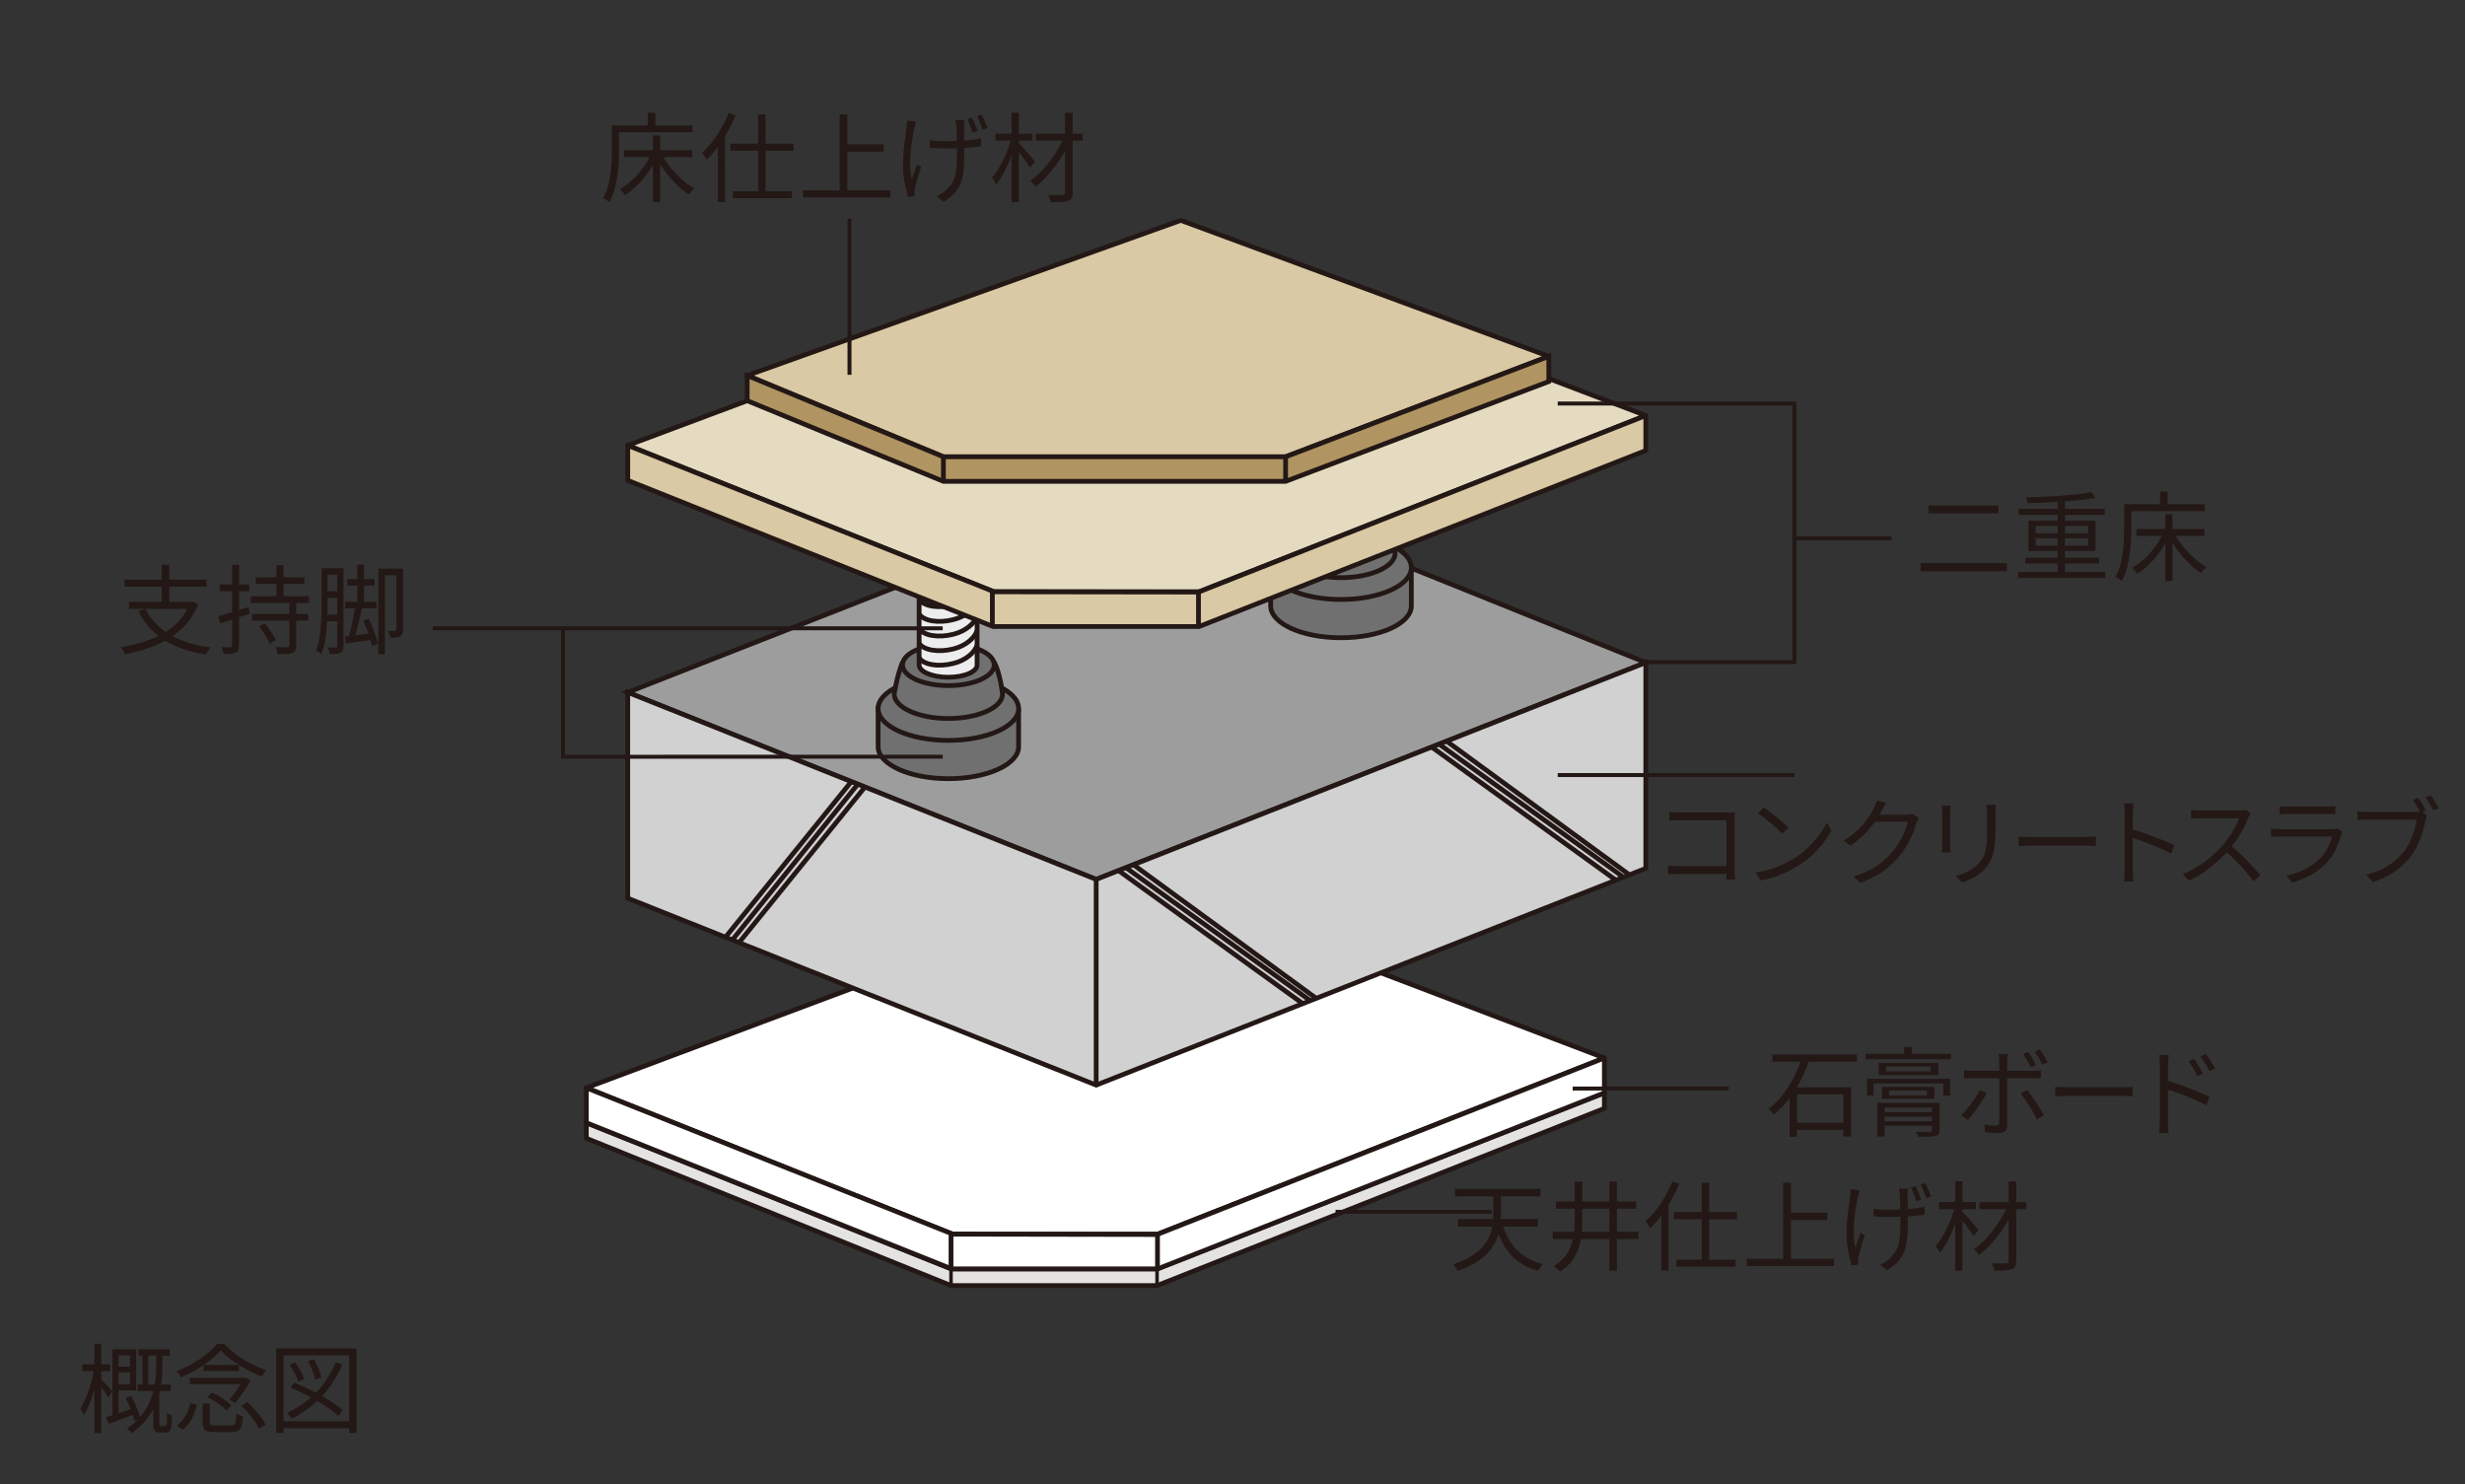 <?xml version="1.0" encoding="UTF-8"?>
<svg id="_レイヤー_1" data-name="レイヤー 1" xmlns="http://www.w3.org/2000/svg" viewBox="0 0 279 167.98">
  <rect x="0" y="0" width="279" height="167.98" fill="#333333" stroke="none"/>
  <defs>
    <style>
      .cls-1 {
        fill: #9d9d9e;
      }

      .cls-1, .cls-2, .cls-3, .cls-4, .cls-5, .cls-6, .cls-7, .cls-8, .cls-9, .cls-10, .cls-11, .cls-12, .cls-13, .cls-14, .cls-15, .cls-16 {
        stroke: #231815;
      }

      .cls-1, .cls-2, .cls-3, .cls-4, .cls-5, .cls-7, .cls-8, .cls-10, .cls-11, .cls-12, .cls-13, .cls-14, .cls-15, .cls-16 {
        stroke-width: .54px;
      }

      .cls-2 {
        fill: #e4e3e2;
      }

      .cls-2, .cls-4, .cls-7, .cls-8, .cls-11, .cls-12, .cls-14 {
        stroke-linejoin: round;
      }

      .cls-3 {
        fill: #b09563;
      }

      .cls-4, .cls-6, .cls-17, .cls-9, .cls-15 {
        fill: none;
      }

      .cls-5, .cls-11 {
        fill: #e4dbc1;
      }

      .cls-6 {
        stroke-miterlimit: 10;
        stroke-width: .45px;
      }

      .cls-7 {
        fill: #b3b3b4;
      }

      .cls-8 {
        fill: #fff;
      }

      .cls-17, .cls-18 {
        stroke-width: 0px;
      }

      .cls-9 {
        stroke-width: .4px;
      }

      .cls-10 {
        fill: #d1d1d2;
      }

      .cls-18 {
        fill: #231815;
      }

      .cls-12 {
        fill: #d9c9a4;
      }

      .cls-13 {
        fill: #ededee;
      }

      .cls-14 {
        fill: #edebea;
      }

      .cls-16 {
        fill: #717071;
      }
    </style>
  </defs>
  <rect class="cls-17" width="279" height="167.98"/>
  <g>
    <path class="cls-18" d="M10.66,154.9l.54.17c-.07.43-.17.89-.29,1.36s-.25.94-.4,1.4c-.15.46-.31.89-.48,1.29-.17.4-.35.74-.53,1.03-.04-.11-.11-.23-.2-.37s-.17-.25-.23-.33c.17-.26.33-.56.5-.92.16-.36.31-.74.46-1.15.14-.41.27-.83.37-1.25.11-.42.19-.83.26-1.23ZM9.31,154.42h3.16v.77h-3.16v-.77ZM10.69,152.09h.77v10.11h-.77v-10.11ZM11.43,156.08c.06.05.15.14.26.26.12.12.25.26.39.41s.27.29.39.42c.11.13.19.22.24.27l-.45.7c-.06-.1-.14-.23-.25-.39-.11-.15-.22-.31-.35-.48-.12-.17-.24-.32-.35-.47-.11-.14-.2-.26-.26-.35l.39-.38ZM11.97,160.4c.41-.12.9-.27,1.46-.45.56-.18,1.14-.37,1.73-.57l.12.65c-.52.21-1.04.4-1.55.59s-.99.37-1.42.53l-.34-.75ZM12.73,152.71h.69v7.63l-.69.17v-7.8ZM13.01,154.67h2.06v.66h-2.06v-.66ZM13.03,152.71h2.38v4.65h-2.38v-.69h1.69v-3.27h-1.69v-.69ZM14.22,158.23l.64-.23c.14.27.28.56.42.87.14.31.26.6.37.89s.19.54.24.76l-.68.29c-.05-.23-.13-.49-.23-.78-.1-.29-.22-.6-.35-.91s-.26-.61-.4-.88ZM17.69,153.09h.7v1.4c0,.45-.02.93-.06,1.44-.04.51-.12,1.04-.25,1.58s-.31,1.09-.57,1.63-.59,1.08-1.01,1.6c-.42.52-.95,1.01-1.59,1.47-.04-.05-.09-.11-.15-.18-.07-.07-.13-.13-.2-.19s-.13-.11-.19-.15c.62-.43,1.13-.89,1.53-1.38.41-.49.73-.99.97-1.5.24-.51.42-1.02.53-1.53.11-.51.19-1,.23-1.47.04-.47.05-.92.05-1.33v-1.4ZM15.58,156.71h3.75v.73h-3.75v-.73ZM15.68,152.7h3.53v.73h-3.53v-.73ZM16.12,152.93h.66v4.16h-.66v-4.16ZM17.35,157.66h.68v3.54s0,.07.02.1c.01.03.02.06.04.07.04.04.11.05.19.05h.26s.09,0,.13-.01c.04,0,.07-.02.09-.04.02-.01.04-.05.07-.09.02-.05.04-.1.04-.17.01-.1.02-.25.03-.47,0-.22,0-.46,0-.74.07.06.15.12.26.18s.21.1.3.13c0,.27,0,.54-.03.81-.02.27-.04.45-.06.56-.05.21-.15.36-.3.45-.12.07-.29.11-.48.11h-.48c-.1,0-.21-.01-.31-.03-.1-.02-.19-.07-.26-.13-.07-.07-.12-.17-.15-.27-.03-.11-.04-.29-.04-.53v-3.51Z"/>
    <path class="cls-18" d="M24.99,152.83c-.31.37-.7.74-1.18,1.12-.48.38-1.01.73-1.59,1.07-.58.33-1.17.62-1.77.87-.04-.07-.08-.15-.13-.24-.05-.08-.11-.17-.16-.25-.06-.08-.12-.16-.18-.21.62-.23,1.22-.52,1.8-.85.58-.33,1.11-.69,1.59-1.08.48-.39.87-.77,1.17-1.15h.84c.4.43.87.84,1.39,1.22.52.38,1.08.72,1.66,1.02s1.15.54,1.71.72c-.09.1-.18.22-.27.36-.09.14-.17.26-.24.37-.4-.15-.82-.34-1.25-.56-.43-.22-.86-.46-1.27-.71-.41-.26-.8-.53-1.17-.82-.36-.29-.68-.58-.94-.87ZM21.55,158.79l.74.24c-.09.34-.2.69-.34,1.04-.14.35-.31.67-.51.97-.21.3-.45.55-.75.78l-.68-.47c.27-.19.51-.42.71-.7.2-.28.37-.57.51-.89.14-.32.24-.64.32-.96ZM21.47,155.95h6.25v.71h-6.25v-.71ZM22.93,158.85h.81v2.12c0,.15.04.24.11.29s.24.07.51.07h1.8c.15,0,.27-.03.35-.09.08-.06.14-.19.17-.38.03-.19.05-.49.07-.87.06.04.13.09.22.13.09.04.18.08.28.11.1.03.18.06.25.07-.03.48-.09.84-.17,1.1-.08.26-.21.43-.38.53-.17.1-.41.15-.71.15h-1.94c-.36,0-.64-.03-.84-.09-.2-.06-.34-.17-.41-.34s-.12-.38-.12-.67v-2.12ZM23.04,154.49h4v.67h-4v-.67ZM23.46,158.15l.52-.54c.27.12.55.26.83.42.28.17.54.34.78.52s.43.35.58.52l-.55.59c-.13-.17-.32-.34-.55-.53-.23-.18-.49-.36-.77-.54-.28-.18-.55-.33-.83-.45ZM27.48,155.95h.18l.13-.03.55.33c-.14.29-.31.58-.51.89-.2.31-.41.61-.62.9-.22.29-.42.54-.62.76-.08-.07-.18-.14-.3-.21-.12-.08-.23-.14-.34-.18.2-.21.39-.44.59-.71s.38-.55.54-.83c.17-.28.3-.53.4-.76v-.15ZM27.29,159.11l.68-.42c.29.25.57.52.84.82.28.3.52.6.75.9s.39.58.51.85l-.75.45c-.11-.25-.27-.53-.48-.84-.21-.31-.45-.62-.72-.93-.27-.31-.54-.59-.83-.84Z"/>
    <path class="cls-18" d="M31.26,152.61h9.1v9.57h-.85v-8.78h-7.42v8.78h-.83v-9.57ZM31.74,160.85h8.13v.8h-8.13v-.8ZM37.98,154.18l.77.22c-.59,1.42-1.38,2.65-2.35,3.67s-2.1,1.86-3.37,2.5c-.04-.06-.09-.13-.15-.21-.07-.08-.14-.17-.21-.25-.07-.08-.14-.15-.2-.2,1.27-.57,2.37-1.34,3.31-2.31.94-.97,1.67-2.11,2.21-3.42ZM32.77,154.46l.62-.28c.22.29.43.62.63.97.2.36.34.67.41.93l-.66.31c-.07-.26-.21-.58-.4-.94-.19-.36-.39-.69-.6-1ZM32.87,157.04l.45-.55c.48.2.99.42,1.51.67.52.25,1.03.51,1.52.79.49.28.96.56,1.38.84s.78.55,1.07.81l-.5.66c-.28-.26-.63-.54-1.04-.83s-.87-.58-1.36-.87c-.49-.29-1-.56-1.51-.83-.52-.26-1.02-.49-1.51-.7ZM34.87,154.07l.65-.23c.19.32.37.68.53,1.06s.27.72.32,1l-.7.25c-.02-.18-.08-.39-.16-.63-.08-.24-.18-.48-.29-.74s-.22-.49-.35-.71Z"/>
  </g>
  <g>
    <path class="cls-18" d="M69.25,14.2h.81v2.85c0,.42-.01.88-.04,1.38-.03.5-.08,1.02-.15,1.54-.08.52-.19,1.04-.33,1.54-.14.5-.33.96-.57,1.38-.04-.04-.11-.1-.2-.16s-.18-.12-.27-.18c-.09-.06-.17-.1-.24-.13.23-.4.41-.82.54-1.28.13-.46.23-.93.29-1.41s.1-.95.13-1.41c.02-.46.03-.89.03-1.28v-2.85ZM69.66,14.2h8.73v.78h-8.73v-.78ZM73.7,17.44l.7.25c-.26.59-.59,1.17-.98,1.73-.39.56-.81,1.07-1.27,1.52-.46.46-.92.84-1.41,1.14-.04-.07-.1-.15-.17-.23s-.14-.16-.21-.24c-.07-.08-.14-.15-.21-.2.47-.26.93-.59,1.38-1.01s.86-.88,1.24-1.4c.37-.51.68-1.03.92-1.56ZM70.63,17.01h7.72v.78h-7.72v-.78ZM73.32,12.77h.85v1.88h-.85v-1.88ZM73.91,15.33h.81v7.56h-.81v-7.56ZM74.88,17.44c.2.38.44.76.72,1.14.28.38.58.74.91,1.08s.67.66,1.02.95.7.52,1.06.71c-.07.05-.14.12-.22.2-.08.08-.16.16-.23.25-.07.08-.13.17-.18.25-.35-.23-.69-.5-1.05-.82-.35-.32-.69-.67-1.02-1.04s-.64-.78-.92-1.19-.54-.84-.75-1.27l.67-.25Z"/>
    <path class="cls-18" d="M82.48,12.79l.78.25c-.26.64-.56,1.26-.91,1.88s-.73,1.2-1.13,1.74c-.4.54-.82,1.02-1.25,1.43-.03-.07-.08-.15-.14-.25-.06-.1-.12-.2-.19-.3-.06-.1-.12-.19-.18-.25.4-.36.79-.78,1.17-1.26s.72-1,1.03-1.55c.31-.55.59-1.11.82-1.69ZM81.25,15.76l.8-.81v.02s.01,7.9.01,7.9h-.81v-7.11ZM82.66,16.26h7.16v.8h-7.16v-.8ZM82.94,21.64h6.7v.79h-6.7v-.79ZM85.81,12.95h.84v9.19h-.84v-9.19Z"/>
    <path class="cls-18" d="M90.89,21.54h9.89v.82h-9.89v-.82ZM95.03,12.94h.87v9.04h-.87v-9.04ZM95.5,16.34h4.52v.83h-4.52v-.83Z"/>
    <path class="cls-18" d="M103.7,13.76c-.03.1-.06.22-.1.35-.04.13-.07.25-.1.36-.09.4-.17.84-.25,1.32-.08.48-.14.98-.19,1.5-.04.52-.06,1.03-.04,1.54.01.51.07.99.18,1.45.08-.24.17-.51.28-.81.11-.31.21-.6.31-.87l.47.29c-.09.25-.18.53-.27.84s-.18.61-.26.89c-.08.28-.14.52-.18.7-.02.08-.04.17-.04.26,0,.09-.01.17-.01.23,0,.06.01.12.02.19,0,.07,0,.13.02.19l-.75.09c-.07-.23-.16-.53-.25-.9-.09-.37-.17-.78-.24-1.23s-.1-.9-.1-1.36c0-.6.03-1.18.08-1.73s.12-1.06.18-1.52c.07-.46.12-.84.15-1.14.02-.13.04-.26.04-.4s.01-.25.02-.34l1.02.1ZM105.24,15.87c.16.02.34.04.54.07.2.02.41.04.62.04.22,0,.42.01.61.01.45,0,.92-.01,1.4-.03.48-.02.95-.06,1.4-.11.45-.05.86-.12,1.23-.2v.89c-.36.06-.76.11-1.2.15-.44.04-.91.07-1.39.09-.48.02-.96.03-1.42.03-.17,0-.36,0-.58-.01-.22,0-.43-.02-.64-.03s-.39-.02-.56-.03v-.88ZM109.15,13.6c0,.1-.02.2-.02.3,0,.11-.01.22-.01.35,0,.08,0,.21,0,.4,0,.18,0,.39.01.62,0,.23,0,.46.01.7,0,.24,0,.46,0,.67v.5c0,.63-.01,1.22-.04,1.76-.03.54-.11,1.05-.25,1.52-.14.47-.37.9-.69,1.3-.32.4-.77.77-1.36,1.12l-.8-.63c.18-.07.36-.17.57-.3.2-.13.37-.26.5-.39.3-.26.53-.53.7-.82.17-.29.29-.61.36-.96.08-.35.13-.74.15-1.17.02-.42.03-.9.03-1.43,0-.18,0-.4,0-.68,0-.28-.01-.56-.02-.86-.01-.3-.02-.57-.03-.81,0-.24-.01-.42-.02-.53,0-.13-.02-.25-.05-.36-.03-.11-.05-.21-.06-.3h1.02ZM110.01,13.31c.1.2.22.44.34.74.12.29.22.55.3.78l-.55.2c-.08-.24-.18-.51-.29-.8-.11-.29-.22-.54-.32-.75l.53-.17ZM111.11,12.97c.1.2.22.44.35.74.13.29.23.55.31.77l-.55.2c-.09-.25-.19-.52-.3-.8-.11-.28-.22-.53-.34-.73l.53-.18Z"/>
    <path class="cls-18" d="M114.47,15.62l.57.2c-.11.46-.25.92-.41,1.39-.17.47-.35.94-.55,1.39-.2.46-.41.88-.64,1.27-.22.39-.45.73-.69,1.01-.05-.12-.12-.26-.21-.41-.09-.15-.17-.28-.25-.38.22-.25.44-.54.66-.89.22-.34.43-.71.62-1.12.19-.4.36-.81.52-1.23.15-.42.28-.83.38-1.23ZM112.67,15.13h4.18v.8h-4.18v-.8ZM114.5,12.77h.82v10.11h-.82v-10.11ZM115.26,16.15c.07.07.17.17.3.31.13.14.27.3.43.48.15.18.31.35.46.53s.29.34.41.48c.12.14.22.25.27.33l-.53.7c-.09-.15-.21-.33-.37-.55s-.33-.46-.51-.7-.35-.47-.52-.68-.3-.37-.39-.49l.44-.42ZM120.46,15.5l.66.41c-.21.48-.45.97-.74,1.47s-.61.98-.96,1.44-.71.9-1.09,1.29c-.38.4-.76.74-1.14,1.03-.07-.11-.15-.23-.26-.36-.11-.13-.22-.24-.32-.32.37-.25.75-.56,1.12-.94s.73-.78,1.07-1.23c.34-.45.65-.91.93-1.38s.52-.94.72-1.41ZM117.25,15.14h5.3v.79h-5.3v-.79ZM120.55,12.78h.86v8.98c0,.29-.04.51-.12.65-.08.14-.21.24-.4.31-.18.07-.43.12-.76.14-.33.02-.73.03-1.2.03-.02-.12-.06-.26-.12-.42-.06-.17-.12-.31-.18-.42.36,0,.7.01,1.01.01s.52,0,.63-.01c.1,0,.17-.02.21-.06.04-.04.06-.11.06-.21v-8.99Z"/>
  </g>
  <g>
    <path class="cls-18" d="M188.79,97.97c.14.01.32.03.54.04s.45.02.68.02h5.9v.89h-5.87c-.22,0-.45,0-.68.01-.23,0-.42.02-.57.03v-1ZM188.94,91.89c.18.02.38.04.6.05.22.01.42.02.59.02h5.42c.13,0,.27,0,.42,0s.28,0,.39-.02c0,.12-.02.27-.02.42,0,.16-.01.3-.01.43v5.68c0,.2,0,.4.02.62.01.21.02.36.03.45h-.99c0-.09.01-.22.02-.4,0-.18,0-.37,0-.57v-5.73h-5.27c-.21,0-.43,0-.67.01-.24,0-.42.01-.54.02v-.98Z"/>
    <path class="cls-18" d="M198.68,98.75c.65-.09,1.23-.23,1.77-.4s1.02-.36,1.46-.57.83-.42,1.18-.64c.56-.35,1.08-.76,1.56-1.22.48-.46.89-.93,1.25-1.42.36-.49.65-.96.86-1.41l.53.93c-.25.46-.56.92-.92,1.39-.37.47-.78.92-1.24,1.35-.46.43-.97.83-1.53,1.18-.37.23-.77.45-1.2.67-.44.22-.91.42-1.43.6-.52.18-1.08.32-1.69.43l-.58-.9ZM199.62,91.38c.2.13.43.3.68.49.26.19.52.4.79.62.27.22.52.43.75.63.23.21.43.38.58.54l-.69.69c-.14-.14-.32-.31-.54-.52-.22-.21-.46-.42-.73-.64-.26-.22-.52-.44-.78-.64-.26-.2-.49-.37-.69-.5l.63-.67Z"/>
    <path class="cls-18" d="M213.48,90.89c-.1.15-.19.3-.28.47-.09.17-.16.3-.21.4-.22.4-.49.84-.82,1.3-.33.46-.72.93-1.18,1.38-.45.46-.98.88-1.57,1.28l-.76-.57c.48-.28.9-.58,1.28-.91.37-.33.7-.66.98-1,.28-.34.52-.66.72-.97.2-.31.36-.59.47-.84.06-.1.12-.23.19-.4.07-.17.12-.33.15-.47l1.02.33ZM217.17,92.56c-.05.07-.1.17-.14.28-.04.11-.08.21-.11.3-.1.37-.23.77-.42,1.2-.18.44-.4.88-.66,1.32-.26.44-.55.86-.88,1.26-.5.61-1.09,1.16-1.79,1.67-.69.5-1.56.94-2.59,1.33l-.79-.72c.67-.2,1.28-.44,1.81-.72s1.02-.6,1.44-.94.8-.71,1.13-1.1c.29-.34.55-.71.79-1.11.24-.4.44-.81.61-1.22.17-.41.29-.78.36-1.11h-4.08l.35-.79h3.51c.15,0,.28,0,.41-.03.12-.02.23-.05.31-.08l.74.45Z"/>
    <path class="cls-18" d="M220.78,91.18c0,.1-.02.23-.03.37-.01.15-.02.29-.02.42v3.67c0,.14,0,.29.02.45.01.16.02.29.03.39h-1.01c.01-.09.03-.21.04-.37.01-.16.02-.32.02-.48v-3.66c0-.1,0-.23-.01-.39s-.02-.3-.03-.4h1ZM225.89,91.09c0,.14-.02.29-.02.45,0,.16-.01.33-.01.51v1.78c0,.66-.02,1.22-.07,1.68-.05.46-.12.86-.21,1.18-.09.33-.21.61-.36.86-.15.25-.32.49-.52.73-.23.28-.5.52-.81.73s-.61.39-.93.53-.61.26-.88.35l-.71-.76c.51-.12.98-.3,1.44-.53.45-.23.85-.54,1.19-.93.2-.23.36-.46.48-.7s.21-.5.27-.8c.06-.29.1-.63.13-1.02s.03-.84.03-1.36v-1.74c0-.18,0-.35-.02-.51-.01-.16-.02-.31-.04-.45h1.03Z"/>
    <path class="cls-18" d="M228.48,94.68c.11,0,.25.02.41.03.16.01.34.02.53.02.19,0,.39,0,.59,0h6.03c.28,0,.52,0,.71-.02.2-.01.36-.03.47-.03v1.08c-.11,0-.27-.02-.49-.03s-.45-.02-.69-.02h-6.04c-.3,0-.59,0-.86.02s-.5.02-.67.04v-1.08Z"/>
    <path class="cls-18" d="M240.49,98.47v-6.4c0-.15,0-.34-.02-.56-.01-.22-.04-.42-.07-.58h1.08c-.01.16-.03.35-.05.57-.02.22-.03.41-.03.57v2.3c0,.45,0,.9,0,1.34,0,.44,0,.86,0,1.24v1.51c0,.12,0,.25,0,.41,0,.15.01.31.03.47.01.16.03.3.03.42h-1.07c.03-.18.05-.38.06-.63.01-.24.02-.47.02-.67ZM241.22,93.81c.36.11.76.24,1.19.39.44.15.88.31,1.34.48s.89.34,1.29.51c.41.17.76.34,1.06.49l-.37.93c-.32-.18-.67-.35-1.07-.52-.4-.17-.8-.34-1.22-.51-.41-.17-.81-.32-1.2-.46-.38-.14-.73-.25-1.03-.34v-.98Z"/>
    <path class="cls-18" d="M254.75,92.08s-.08.12-.14.21c-.06.1-.1.19-.14.27-.14.36-.32.76-.55,1.19-.23.44-.48.87-.76,1.29-.28.42-.57.81-.88,1.15-.4.46-.85.9-1.33,1.33-.48.43-.99.83-1.53,1.2-.54.37-1.09.69-1.67.95l-.7-.74c.59-.23,1.16-.53,1.71-.87.55-.35,1.06-.73,1.54-1.14.48-.41.91-.83,1.28-1.25.25-.29.5-.61.74-.96s.47-.72.66-1.09c.19-.37.34-.71.42-1.01h-4.29c-.12,0-.27,0-.42.01-.16,0-.3.01-.43.02-.13,0-.21.01-.26.02v-1c.05,0,.14.02.28.03s.28.02.43.03c.15,0,.29.01.4.01h4.25c.18,0,.35,0,.49-.02.14-.01.25-.04.34-.07l.56.43ZM252.43,95.62c.3.25.61.52.93.83.32.3.63.61.94.93s.59.62.86.91.49.55.68.79l-.77.66c-.26-.35-.56-.73-.92-1.14-.36-.41-.74-.81-1.14-1.22-.4-.41-.8-.78-1.2-1.13l.63-.63Z"/>
    <path class="cls-18" d="M265.13,94.15s-.05.1-.08.16c-.03.06-.05.12-.06.16-.15.54-.35,1.09-.6,1.63-.26.55-.59,1.04-1,1.49-.58.63-1.2,1.12-1.88,1.47-.67.35-1.36.63-2.06.83l-.68-.78c.78-.16,1.5-.41,2.17-.76.67-.34,1.24-.76,1.71-1.25.34-.35.61-.75.83-1.18.22-.44.38-.85.48-1.25h-5.84c-.13,0-.29,0-.48,0-.19,0-.39.01-.59.03v-.92c.21.02.4.04.58.05.18.01.35.02.5.02h5.8c.12,0,.24,0,.35-.02.11-.01.19-.04.25-.07l.63.4ZM258.01,91.24c.15.02.3.04.47.04.17,0,.34.01.52.01h4.32c.18,0,.35,0,.53-.01.18,0,.33-.02.47-.04v.91c-.13-.01-.29-.02-.47-.03-.18,0-.36,0-.54,0h-4.31c-.17,0-.34,0-.51.01-.17,0-.33.01-.48.02v-.91Z"/>
    <path class="cls-18" d="M274.7,92.28c-.04.07-.07.16-.09.25s-.05.19-.07.3c-.06.29-.14.61-.23.96-.1.35-.21.71-.35,1.08s-.29.73-.47,1.07-.38.66-.59.95c-.34.42-.71.82-1.13,1.19-.41.37-.88.7-1.41.99s-1.12.55-1.8.76l-.75-.83c.71-.18,1.33-.4,1.85-.66.52-.26.98-.56,1.38-.9.4-.33.75-.7,1.06-1.08.26-.34.49-.72.69-1.14.19-.42.36-.85.48-1.28.13-.43.22-.82.27-1.17h-5.63c-.21,0-.41,0-.6.01-.19,0-.35.01-.49.02v-.98c.1.01.21.03.34.04.12.01.25.02.38.03s.26.01.38.01h5.51c.09,0,.18,0,.29-.01.1,0,.21-.02.31-.04l.67.43ZM273.71,90.3c.09.12.19.27.3.45.11.18.22.35.32.52.1.17.19.33.25.48l-.6.26c-.07-.15-.16-.31-.26-.48-.1-.18-.2-.35-.31-.52-.11-.17-.21-.32-.3-.46l.6-.25ZM275.12,90.01c.1.12.2.27.31.45.11.17.22.35.32.53s.2.34.27.48l-.6.26c-.12-.23-.27-.48-.43-.76-.16-.28-.32-.51-.47-.7l.6-.25Z"/>
  </g>
  <g>
    <path class="cls-18" d="M203.9,119.75l.88.23c-.26.76-.58,1.51-.96,2.27-.39.76-.83,1.47-1.34,2.14s-1.09,1.25-1.74,1.74c-.04-.06-.1-.13-.17-.2s-.14-.16-.21-.24c-.07-.08-.14-.14-.2-.19.62-.46,1.17-1.01,1.65-1.63.48-.63.9-1.3,1.25-2.01.35-.71.63-1.42.84-2.11ZM200.61,119.36h9.57v.8h-9.57v-.8ZM202.57,123.06h6.95v5.57h-.88v-4.77h-5.24v4.8h-.84v-5.59ZM202.93,127.08h6.25v.79h-6.25v-.79Z"/>
    <path class="cls-18" d="M211.16,119.27h9.67v.61h-9.67v-.61ZM211.32,122.1h9.4v1.89h-.76v-1.36h-7.91v1.36h-.74v-1.89ZM212.49,124.83h6.52v.52h-5.69v3.29h-.84v-3.81ZM212.64,120.3h6.75v1.39h-6.75v-1.39ZM212.91,125.88h6.12v.5h-6.12v-.5ZM212.91,126.91h6.12v.5h-6.12v-.5ZM213.02,123.03h5.92v1.34h-5.92v-1.34ZM213.45,120.71v.55h5.07v-.55h-5.07ZM213.81,123.44v.53h4.29v-.53h-4.29ZM215.51,118.5h.87v1.12h-.87v-1.12ZM218.67,124.83h.86v3.06c0,.21-.03.37-.1.47-.07.1-.2.17-.38.21-.18.04-.42.07-.74.08-.32.01-.71.01-1.2,0-.02-.08-.06-.17-.12-.27-.05-.1-.1-.19-.15-.28.24,0,.47,0,.69.01.22,0,.41,0,.57,0,.16,0,.28,0,.34,0,.1,0,.16-.03.19-.06.03-.03.04-.09.04-.16v-3.07Z"/>
    <path class="cls-18" d="M224.84,123.73c-.12.24-.26.49-.43.77-.17.28-.36.56-.56.84s-.4.54-.59.79c-.19.24-.37.45-.52.62l-.76-.51c.18-.17.37-.37.57-.61.2-.24.39-.49.59-.75.19-.26.37-.53.53-.79.16-.26.3-.5.41-.73l.77.37ZM222.31,121.14c.15.01.3.03.45.04.15.01.31.02.48.02h6.85c.13,0,.28,0,.45-.02.17-.01.32-.02.46-.04v.91c-.15,0-.3-.01-.46-.02s-.3,0-.43,0h-6.86c-.16,0-.32,0-.48,0s-.31.01-.46.03v-.92ZM227.26,119.28c0,.05-.02.12-.03.22-.01.09-.02.19-.03.3,0,.1-.01.19-.01.27v7.28c0,.29-.07.51-.22.66-.15.15-.39.22-.73.22-.15,0-.32,0-.51-.01s-.37-.02-.56-.03c-.18-.01-.35-.03-.49-.03l-.08-.88c.24.04.48.08.7.1.23.02.41.03.56.03s.25-.04.32-.1c.07-.07.1-.17.11-.31v-6.93c0-.12,0-.26-.03-.42-.02-.16-.04-.28-.05-.36h1.03ZM229.44,123.36c.15.18.31.39.48.63.17.24.35.5.53.78.18.27.35.54.5.79.15.25.29.48.4.68l-.81.45c-.1-.22-.23-.46-.38-.73-.15-.26-.31-.53-.48-.8-.17-.27-.34-.53-.51-.77s-.33-.45-.47-.63l.75-.4ZM229.57,119.07c.14.19.29.43.46.71.17.28.31.54.42.76l-.59.26c-.11-.23-.25-.48-.41-.76s-.32-.52-.46-.74l.58-.24ZM230.87,118.76c.1.14.2.3.31.47s.22.35.33.52c.11.17.19.33.26.47l-.59.26c-.12-.24-.26-.5-.42-.76-.16-.27-.32-.5-.47-.71l.58-.25Z"/>
    <path class="cls-18" d="M232.64,123c.11,0,.25.02.41.03.16.01.34.02.53.02.19,0,.39,0,.59,0h6.03c.28,0,.52,0,.71-.02.2-.01.36-.03.47-.03v1.08c-.11,0-.27-.02-.49-.03s-.45-.02-.69-.02h-6.04c-.3,0-.59,0-.86.02s-.5.02-.67.04v-1.08Z"/>
    <path class="cls-18" d="M244.47,126.94v-6.4c0-.15,0-.34-.02-.56-.01-.22-.03-.41-.07-.58h1.09c-.02.17-.04.36-.06.58-.01.22-.02.41-.02.57v6.4c0,.11,0,.25,0,.41,0,.16.01.32.03.48s.03.29.03.41h-1.06c.02-.18.04-.38.05-.63.01-.24.02-.46.02-.67ZM245.2,122.28c.36.11.76.24,1.2.39.44.15.89.31,1.34.48.45.17.88.34,1.29.51.41.17.76.33,1.07.49l-.39.94c-.32-.17-.67-.34-1.06-.52-.39-.18-.8-.35-1.22-.52s-.82-.32-1.2-.45c-.38-.13-.73-.25-1.03-.34v-.98ZM248.33,119.85c.1.13.21.29.33.49s.25.39.37.6.22.4.3.57l-.63.29c-.09-.19-.19-.38-.29-.58s-.22-.38-.33-.57c-.11-.19-.23-.36-.36-.52l.6-.28ZM249.67,119.3c.1.12.21.28.34.47s.25.39.38.59c.12.21.23.39.32.56l-.62.31c-.1-.19-.2-.38-.31-.57-.11-.19-.23-.38-.35-.56s-.24-.36-.37-.52l.6-.29Z"/>
  </g>
  <g>
    <path class="cls-18" d="M169,134.78h.88v2.57c0,.46-.03.93-.09,1.41-.06.48-.19.96-.37,1.43-.18.47-.45.93-.81,1.37s-.83.85-1.42,1.24-1.33.73-2.21,1.03c-.03-.07-.07-.15-.13-.24-.06-.09-.12-.18-.19-.27-.07-.09-.13-.16-.18-.21.82-.29,1.51-.6,2.06-.95.55-.35.99-.72,1.32-1.11.33-.39.58-.8.75-1.21.17-.42.28-.84.33-1.27.05-.42.08-.84.08-1.23v-2.57ZM164.68,134.55h9.67v.85h-9.67v-.85ZM165.02,137.97h9.05v.85h-9.05v-.85ZM169.97,138.29c.22.82.53,1.55.93,2.19.4.64.91,1.18,1.53,1.62.62.44,1.35.76,2.21.97-.06.06-.12.13-.2.22-.07.09-.14.18-.2.28-.06.1-.12.19-.16.27-.9-.26-1.66-.63-2.29-1.11-.63-.48-1.16-1.08-1.58-1.8-.42-.71-.76-1.54-1.02-2.47l.79-.18Z"/>
    <path class="cls-18" d="M175.75,139.4h9.7v.84h-9.7v-.84ZM178.23,133.74h.86v4.28c0,.56-.03,1.12-.08,1.67-.05.55-.17,1.07-.34,1.58-.17.51-.42.98-.75,1.43-.33.45-.78.86-1.35,1.23-.05-.07-.12-.14-.2-.21-.08-.08-.17-.15-.26-.22-.09-.07-.17-.13-.25-.17.53-.34.95-.72,1.27-1.12s.55-.83.71-1.28.26-.92.31-1.41c.05-.49.08-.99.08-1.5v-4.28ZM176.1,135.98h9.09v.83h-9.09v-.83ZM182.15,133.73h.86v10.09h-.86v-10.09Z"/>
    <path class="cls-18" d="M189.28,133.72l.78.25c-.26.64-.56,1.26-.91,1.88s-.73,1.2-1.13,1.74c-.4.54-.82,1.02-1.25,1.43-.03-.07-.08-.15-.14-.25-.06-.1-.12-.2-.19-.3-.06-.1-.12-.19-.18-.25.4-.36.79-.78,1.17-1.26s.72-1,1.03-1.55c.31-.55.59-1.11.82-1.69ZM188.04,136.69l.8-.81v.02s.01,7.9.01,7.9h-.81v-7.11ZM189.45,137.19h7.16v.8h-7.16v-.8ZM189.74,142.57h6.7v.79h-6.7v-.79ZM192.61,133.87h.84v9.19h-.84v-9.19Z"/>
    <path class="cls-18" d="M197.69,142.47h9.89v.82h-9.89v-.82ZM201.83,133.86h.87v9.04h-.87v-9.04ZM202.3,137.26h4.52v.83h-4.52v-.83Z"/>
    <path class="cls-18" d="M210.5,134.69c-.03.1-.06.22-.1.35-.04.13-.07.25-.1.36-.09.4-.17.84-.25,1.32-.08.48-.14.98-.19,1.5-.04.52-.06,1.03-.04,1.54.01.51.07.99.18,1.45.08-.24.17-.51.28-.81.11-.31.21-.6.31-.87l.47.29c-.09.25-.18.53-.27.84s-.18.61-.26.89c-.08.28-.14.52-.18.7-.02.08-.04.17-.04.26,0,.09-.01.17-.01.23,0,.06.01.12.02.19,0,.07,0,.13.02.19l-.75.09c-.07-.23-.16-.53-.25-.9-.09-.37-.17-.78-.24-1.23s-.1-.9-.1-1.36c0-.6.03-1.18.08-1.73s.12-1.06.18-1.52c.07-.46.12-.84.15-1.14.02-.13.04-.26.04-.4s.01-.25.02-.34l1.02.1ZM212.04,136.8c.16.02.34.04.54.07.2.02.41.04.62.04.22,0,.42.01.61.01.45,0,.92-.01,1.4-.03.48-.02.95-.06,1.4-.11.45-.05.86-.12,1.23-.2v.89c-.36.06-.76.11-1.2.15-.44.04-.91.07-1.39.09-.48.02-.96.03-1.42.03-.17,0-.36,0-.58-.01-.22,0-.43-.02-.64-.03s-.39-.02-.56-.03v-.88ZM215.94,134.52c0,.1-.02.2-.02.3,0,.11-.01.22-.01.35,0,.08,0,.21,0,.4,0,.18,0,.39.01.62,0,.23,0,.46.01.7,0,.24,0,.46,0,.67v.5c0,.63-.01,1.22-.04,1.76-.03.54-.11,1.05-.25,1.52-.14.47-.37.9-.69,1.3-.32.4-.77.77-1.36,1.12l-.8-.63c.18-.07.36-.17.57-.3.2-.13.37-.26.5-.39.3-.26.53-.53.7-.82.17-.29.29-.61.36-.96.08-.35.13-.74.15-1.17.02-.42.03-.9.03-1.43,0-.18,0-.4,0-.68,0-.28-.01-.56-.02-.86-.01-.3-.02-.57-.03-.81,0-.24-.01-.42-.02-.53,0-.13-.02-.25-.05-.36-.03-.11-.05-.21-.06-.3h1.02ZM216.81,134.24c.1.2.22.44.34.74.12.29.22.55.3.78l-.55.2c-.08-.24-.18-.51-.29-.8-.11-.29-.22-.54-.32-.75l.53-.17ZM217.91,133.9c.1.2.22.44.35.74.13.29.23.55.31.77l-.55.2c-.09-.25-.19-.52-.3-.8-.11-.28-.22-.53-.34-.73l.53-.18Z"/>
    <path class="cls-18" d="M221.27,136.55l.57.2c-.11.46-.25.92-.41,1.39-.17.47-.35.94-.55,1.39-.2.46-.41.88-.64,1.27-.22.39-.45.73-.69,1.01-.05-.12-.12-.26-.21-.41-.09-.15-.17-.28-.25-.38.22-.25.44-.54.66-.89.22-.34.43-.71.62-1.12.19-.4.36-.81.52-1.23.15-.42.28-.83.38-1.23ZM219.46,136.05h4.18v.8h-4.18v-.8ZM221.3,133.7h.82v10.11h-.82v-10.11ZM222.06,137.08c.07.07.17.17.3.31.13.14.27.3.43.48.15.18.31.35.46.53s.29.34.41.48c.12.14.22.25.27.33l-.53.7c-.09-.15-.21-.33-.37-.55s-.33-.46-.51-.7-.35-.47-.52-.68-.3-.37-.39-.49l.44-.42ZM227.26,136.43l.66.41c-.21.48-.45.97-.74,1.47s-.61.98-.96,1.44-.71.9-1.09,1.29c-.38.4-.76.74-1.14,1.03-.07-.11-.15-.23-.26-.36-.11-.13-.22-.24-.32-.32.37-.25.75-.56,1.12-.94s.73-.78,1.07-1.23c.34-.45.65-.91.93-1.38s.52-.94.72-1.41ZM224.05,136.06h5.3v.79h-5.3v-.79ZM227.35,133.71h.86v8.98c0,.29-.04.51-.12.65-.08.14-.21.24-.4.31-.18.07-.43.12-.76.14-.33.02-.73.03-1.2.03-.02-.12-.06-.26-.12-.42-.06-.17-.12-.31-.18-.42.36,0,.7.01,1.01.01s.52,0,.63-.01c.1,0,.17-.02.21-.06.04-.04.06-.11.06-.21v-8.99Z"/>
  </g>
  <polygon class="cls-1" points="133.65 53.8 71.05 78.36 124.07 99.53 186.28 74.99 133.65 53.8"/>
  <polygon class="cls-14" points="129.66 111.44 66.36 127.07 107.64 143.65 130.96 143.87 181.59 123.69 129.66 111.44"/>
  <polygon class="cls-2" points="181.59 125.45 130.96 145.5 107.64 145.5 66.36 128.83 66.36 127.07 107.64 143.61 130.96 143.61 181.59 123.69 181.59 125.45"/>
  <polygon class="cls-8" points="128.95 99.69 66.36 123.12 107.77 139.67 131.05 139.67 181.59 119.74 128.95 99.69"/>
  <polygon class="cls-8" points="181.59 123.69 131.03 143.61 107.71 143.61 66.36 127.07 66.36 123.12 107.85 139.68 130.96 139.72 181.59 119.74 181.59 123.69"/>
  <line class="cls-15" x1="107.64" y1="139.63" x2="107.64" y2="143.54"/>
  <line class="cls-4" x1="131.01" y1="139.7" x2="131.01" y2="143.6"/>
  <polygon class="cls-10" points="186.28 98.28 124.07 122.81 71.05 101.66 71.05 78.36 124.07 99.53 186.28 74.99 186.28 98.28"/>
  <g>
    <path class="cls-16" d="M115.29,80.2v4.32c0,1.99-3.57,3.61-7.95,3.61s-7.95-1.62-7.95-3.61v-4.64"/>
    <path class="cls-16" d="M115.29,80.2c0,1.99-3.57,3.6-7.95,3.6s-7.95-1.61-7.95-3.6,3.55-3.6,7.95-3.6,7.95,1.61,7.95,3.6Z"/>
    <path class="cls-16" d="M102.15,74.93c-.7,1.84-.94,3.61-.94,3.61,0,1.53,2.74,2.78,6.13,2.78s6.13-1.24,6.13-2.78c0,0-.23-2.21-.94-3.61"/>
    <path class="cls-16" d="M112.53,75.25c0,1.3-2.33,2.35-5.19,2.35s-5.19-1.05-5.19-2.35,2.33-2.34,5.19-2.34,5.19,1.05,5.19,2.34Z"/>
    <path class="cls-13" d="M110.6,75.25c0,.78-1.45,1.4-3.27,1.4s-3.3-.62-3.3-1.4v-17.46h6.56v17.46Z"/>
    <path class="cls-15" d="M110.58,73.03c-.25.81-1.25,1.7-2.65,2.05-1.73.44-3.4.16-3.91-.64"/>
    <path class="cls-15" d="M110.58,71.38c-.25.81-1.25,1.7-2.65,2.06-1.73.44-3.4.15-3.91-.64"/>
    <path class="cls-15" d="M110.58,69.72c-.25.81-1.25,1.7-2.65,2.06-1.73.44-3.4.16-3.91-.64"/>
    <path class="cls-15" d="M110.58,68.07c-.25.81-1.25,1.7-2.65,2.05-1.73.45-3.4.16-3.91-.64"/>
    <path class="cls-15" d="M110.58,66.41c-.25.81-1.25,1.69-2.65,2.05-1.73.45-3.4.15-3.91-.64"/>
    <path class="cls-15" d="M110.58,64.75c-.25.82-1.25,1.7-2.65,2.07-1.73.44-3.4.15-3.91-.65"/>
    <path class="cls-15" d="M110.58,63.1c-.25.81-1.25,1.7-2.65,2.05-1.73.44-3.4.16-3.91-.64"/>
    <path class="cls-15" d="M110.58,61.45c-.25.8-1.25,1.69-2.65,2.05-1.73.44-3.4.16-3.91-.65"/>
    <path class="cls-15" d="M110.58,59.8c-.25.8-1.25,1.69-2.65,2.05-1.73.45-3.4.17-3.91-.64"/>
    <path class="cls-15" d="M110.58,58.15c-.25.8-1.25,1.69-2.65,2.04-1.73.46-3.4.16-3.91-.63"/>
  </g>
  <g>
    <path class="cls-16" d="M159.74,64.24v4.33c0,2-3.56,3.61-7.96,3.61s-7.96-1.61-7.96-3.61v-4.65"/>
    <path class="cls-16" d="M159.74,64.24c0,1.99-3.56,3.61-7.96,3.61s-7.96-1.62-7.96-3.61,3.57-3.61,7.96-3.61,7.96,1.61,7.96,3.61Z"/>
    <path class="cls-16" d="M146.6,58.97c-.71,1.84-.94,3.63-.94,3.63,0,1.53,2.75,2.78,6.12,2.78s6.13-1.25,6.13-2.78c0,0-.23-2.23-.94-3.63"/>
    <path class="cls-1" d="M156.97,59.29c0,1.3-2.31,2.36-5.19,2.36s-5.18-1.06-5.18-2.36,2.32-2.36,5.18-2.36,5.19,1.06,5.19,2.36Z"/>
    <path class="cls-13" d="M155.05,59.29c0,.78-1.44,1.4-3.27,1.4s-3.3-.62-3.3-1.4v-17.46h6.57v17.46Z"/>
    <path class="cls-15" d="M155.03,57.07c-.26.81-1.26,1.69-2.65,2.05-1.72.46-3.41.15-3.91-.64"/>
    <path class="cls-15" d="M155.03,55.43c-.26.8-1.26,1.69-2.65,2.04-1.72.44-3.41.16-3.91-.63"/>
    <path class="cls-15" d="M155.03,53.77c-.26.81-1.26,1.69-2.65,2.05-1.72.44-3.41.16-3.91-.65"/>
    <path class="cls-15" d="M155.03,52.12c-.26.81-1.26,1.69-2.65,2.06-1.72.44-3.41.15-3.91-.65"/>
    <path class="cls-15" d="M155.03,50.45c-.26.82-1.26,1.7-2.65,2.06-1.72.44-3.41.16-3.91-.64"/>
    <path class="cls-15" d="M155.03,48.8c-.26.82-1.26,1.69-2.65,2.06-1.72.44-3.41.15-3.91-.64"/>
    <path class="cls-15" d="M155.03,47.15c-.26.81-1.26,1.69-2.65,2.05-1.72.44-3.41.16-3.91-.64"/>
    <path class="cls-15" d="M155.03,45.5c-.26.8-1.26,1.69-2.65,2.05-1.72.44-3.41.15-3.91-.65"/>
    <path class="cls-15" d="M155.03,43.84c-.26.81-1.26,1.69-2.65,2.05-1.72.45-3.41.16-3.91-.65"/>
    <path class="cls-15" d="M155.03,42.19c-.26.81-1.26,1.7-2.65,2.05-1.72.45-3.41.16-3.91-.64"/>
  </g>
  <polygon class="cls-11" points="133.65 26.99 71.05 50.41 112.46 66.97 135.73 66.97 186.28 47.03 133.65 26.99"/>
  <polygon class="cls-12" points="186.28 50.99 135.72 70.91 112.4 70.91 71.05 54.37 71.05 50.41 112.53 66.98 135.65 67.01 186.28 47.03 186.28 50.99"/>
  <polygon class="cls-12" points="133.65 24.94 84.57 42.5 106.78 51.7 145.51 51.7 175.3 40.33 133.65 24.94"/>
  <polygon class="cls-3" points="175.3 43.18 145.51 54.48 106.78 54.48 84.57 45.35 84.57 42.5 106.78 51.7 145.51 51.7 175.3 40.33 175.3 43.18"/>
  <line class="cls-15" x1="163.74" y1="83.89" x2="184.31" y2="98.93"/>
  <line class="cls-15" x1="162.9" y1="84.23" x2="183.75" y2="99.28"/>
  <line class="cls-15" x1="161.99" y1="84.51" x2="182.9" y2="99.62"/>
  <line class="cls-15" x1="128.37" y1="97.93" x2="148.92" y2="112.95"/>
  <line class="cls-15" x1="127.52" y1="98.26" x2="148.38" y2="113.31"/>
  <line class="cls-15" x1="126.61" y1="98.54" x2="147.54" y2="113.65"/>
  <line class="cls-15" x1="97.92" y1="89.05" x2="83.72" y2="106.59"/>
  <line class="cls-15" x1="97.14" y1="88.69" x2="82.92" y2="106.34"/>
  <line class="cls-15" x1="96.35" y1="88.47" x2="82.13" y2="106.05"/>
  <line class="cls-7" x1="124.07" y1="99.53" x2="124.07" y2="122.81"/>
  <line class="cls-5" x1="106.78" y1="51.7" x2="106.78" y2="54.48"/>
  <line class="cls-5" x1="145.51" y1="51.7" x2="145.51" y2="54.48"/>
  <line class="cls-15" x1="112.32" y1="67" x2="112.32" y2="70.91"/>
  <line class="cls-4" x1="135.65" y1="67.01" x2="135.65" y2="70.91"/>
  <line class="cls-9" x1="107.64" y1="143.65" x2="107.64" y2="145.69"/>
  <line class="cls-9" x1="130.96" y1="143.53" x2="130.96" y2="145.58"/>
  <line class="cls-6" x1="96.15" y1="24.75" x2="96.15" y2="42.42"/>
  <line class="cls-6" x1="203.1" y1="87.72" x2="176.31" y2="87.72"/>
  <line class="cls-6" x1="168.84" y1="137.15" x2="151.17" y2="137.15"/>
  <line class="cls-6" x1="195.67" y1="123.2" x2="178" y2="123.2"/>
  <polyline class="cls-6" points="176.31 45.67 203.1 45.67 203.1 74.93 186.28 74.93"/>
  <g>
    <path class="cls-18" d="M217.37,63.73h9.77v.92h-9.77v-.92ZM218.29,57.21h7.91v.89h-7.91v-.89Z"/>
    <path class="cls-18" d="M228.42,64.74h9.87v.67h-9.87v-.67ZM228.48,57.59h9.75v.68h-9.75v-.68ZM229.24,63.12h8.35v.66h-8.35v-.66ZM236.72,55.7l.44.64c-.49.09-1.05.17-1.67.24-.62.07-1.27.13-1.95.18-.68.05-1.37.09-2.06.12-.69.03-1.36.05-2,.06,0-.09-.02-.21-.06-.33-.04-.13-.08-.23-.12-.31.64-.02,1.3-.05,1.99-.08.69-.03,1.36-.07,2.02-.12.66-.05,1.29-.1,1.87-.17.58-.07,1.09-.14,1.53-.21ZM229.59,58.94h7.58v3.42h-7.58v-3.42ZM230.4,59.53v.82h5.94v-.82h-5.94ZM230.4,60.92v.84h5.94v-.84h-5.94ZM232.89,56.47h.83v8.58h-.83v-8.58Z"/>
    <path class="cls-18" d="M240.42,57.07h.81v2.85c0,.42-.01.88-.04,1.38-.03.5-.08,1.02-.15,1.54-.08.52-.19,1.04-.33,1.54-.14.5-.33.96-.57,1.38-.04-.04-.11-.1-.2-.16s-.18-.12-.27-.18c-.09-.06-.17-.1-.24-.13.23-.4.41-.82.54-1.28.13-.46.23-.93.29-1.41s.1-.95.13-1.41c.02-.46.03-.89.03-1.28v-2.85ZM240.82,57.07h8.73v.78h-8.73v-.78ZM244.87,60.3l.7.25c-.26.59-.59,1.17-.98,1.73-.39.56-.81,1.07-1.27,1.52-.46.46-.92.84-1.41,1.14-.04-.07-.1-.15-.17-.23s-.14-.16-.21-.24c-.07-.08-.14-.15-.21-.2.47-.26.93-.59,1.38-1.01s.86-.88,1.24-1.4c.37-.51.68-1.03.92-1.56ZM241.8,59.87h7.72v.78h-7.72v-.78ZM244.49,55.64h.85v1.88h-.85v-1.88ZM245.08,58.2h.81v7.56h-.81v-7.56ZM246.05,60.3c.2.38.44.76.72,1.14.28.38.58.74.91,1.08s.67.66,1.02.95.7.52,1.06.71c-.07.05-.14.12-.22.2-.08.08-.16.16-.23.25-.07.08-.13.17-.18.25-.35-.23-.69-.5-1.05-.82-.35-.32-.69-.67-1.02-1.04s-.64-.78-.92-1.19-.54-.84-.75-1.27l.67-.25Z"/>
  </g>
  <g>
    <path class="cls-18" d="M21.51,68.12h.19l.15-.03.57.33c-.34.85-.79,1.59-1.35,2.22-.56.63-1.21,1.17-1.94,1.61-.73.44-1.51.81-2.36,1.1-.85.29-1.73.52-2.63.69-.02-.07-.06-.16-.12-.26-.05-.1-.11-.2-.18-.3-.06-.1-.12-.18-.17-.24.89-.14,1.75-.33,2.57-.59.82-.25,1.57-.58,2.26-.97.69-.4,1.29-.88,1.8-1.44.51-.56.91-1.22,1.2-1.97v-.15ZM14.1,65.6h9.28v.81h-9.28v-.81ZM14.6,68.12h7.16v.8h-7.16v-.8ZM16.45,68.89c.59,1.22,1.52,2.19,2.78,2.93,1.26.74,2.79,1.22,4.6,1.46-.07.07-.13.14-.19.24-.06.09-.12.19-.19.29-.06.1-.11.19-.15.27-1.23-.19-2.33-.5-3.31-.91s-1.83-.96-2.55-1.62c-.72-.66-1.31-1.45-1.76-2.37l.76-.27ZM18.3,63.91h.86v4.57h-.86v-4.57Z"/>
    <path class="cls-18" d="M24.71,69.75c.43-.12.95-.27,1.56-.46.62-.19,1.24-.38,1.87-.58l.11.76c-.58.19-1.16.38-1.74.57-.58.19-1.11.36-1.59.52l-.21-.81ZM24.86,66.14h3.35v.77h-3.35v-.77ZM26.28,63.93h.77v9.12c0,.22-.03.39-.08.52-.05.12-.15.22-.29.29-.13.07-.31.11-.53.13-.22.02-.51.03-.86.02,0-.1-.04-.23-.08-.38-.05-.15-.1-.28-.15-.39.23,0,.45.01.64.01h.39c.07,0,.11-.01.14-.04s.04-.08.04-.17v-9.11ZM28.38,67.49h6.58v.76h-6.58v-.76ZM28.51,69.48h6.39v.76h-6.39v-.76ZM28.95,65.34h5.49v.75h-5.49v-.75ZM29.33,70.91l.64-.36c.16.19.32.4.48.63.16.23.31.45.45.67.14.22.25.42.32.59l-.68.43c-.07-.18-.17-.38-.3-.6-.13-.23-.27-.46-.43-.7-.16-.24-.32-.46-.48-.65ZM32.74,68.08h.79v4.95c0,.25-.03.44-.09.57-.06.13-.18.23-.35.29-.15.07-.37.1-.65.12s-.62.02-1.02.02c-.01-.12-.05-.25-.09-.4-.05-.15-.1-.28-.16-.4.31.01.59.02.85.02s.43,0,.52-.01c.08,0,.14-.01.17-.04s.04-.08.04-.15v-4.95ZM31.29,63.97h.79v3.93h-.79v-3.93Z"/>
    <path class="cls-18" d="M36.39,64.31h.69v3.93c0,.42,0,.88-.02,1.38-.02.5-.05,1.01-.09,1.53s-.12,1.03-.21,1.52-.22.95-.39,1.37c-.04-.04-.09-.09-.17-.14-.08-.05-.15-.1-.23-.14s-.15-.08-.2-.1c.15-.39.26-.81.35-1.28.08-.46.14-.94.18-1.42.04-.48.06-.96.08-1.42s.02-.9.02-1.29v-3.94ZM36.7,69.57h1.84v.74h-1.84v-.74ZM36.72,64.31h1.83v.74h-1.83v-.74ZM36.72,66.92h1.8v.74h-1.8v-.74ZM38.15,64.31h.73v8.8c0,.2-.03.36-.08.48s-.14.21-.25.28c-.12.07-.28.11-.48.13-.19.02-.44.03-.74.03-.01-.1-.05-.23-.09-.38-.05-.15-.1-.27-.15-.37.21,0,.39.01.56.01s.28,0,.34-.01c.12,0,.18-.06.18-.18v-8.79ZM39.04,72.04c.4-.04.88-.1,1.44-.17.56-.07,1.14-.13,1.74-.21l.03.73c-.54.08-1.08.16-1.62.23-.54.07-1.03.14-1.47.2l-.12-.78ZM39.07,68.11h3.55v.74h-3.55v-.74ZM39.31,65.53h3.08v.75h-3.08v-.75ZM40.19,68.71l.78.09c-.08.39-.17.8-.27,1.23-.1.43-.21.84-.31,1.24-.1.4-.21.75-.31,1.05l-.64-.11c.1-.31.19-.67.29-1.08.1-.41.18-.83.26-1.26.08-.43.15-.82.2-1.16ZM40.44,63.91h.76v4.55h-.76v-4.55ZM41.1,70.28l.63-.26c.15.29.3.61.43.95.13.34.25.67.36,1s.19.62.24.89l-.67.29c-.04-.26-.12-.56-.21-.89s-.21-.67-.35-1.01c-.13-.34-.27-.66-.42-.96ZM42.82,64.36h2.42v.75h-1.67v8.93h-.75v-9.68ZM44.86,64.36h.76v6.91c0,.18-.02.34-.07.46s-.13.22-.25.29c-.12.07-.26.11-.44.13-.18.02-.4.03-.68.03,0-.08-.03-.17-.06-.26-.03-.09-.07-.18-.1-.28-.04-.09-.08-.17-.12-.24.19,0,.36.01.51.01s.25,0,.3-.01c.1,0,.15-.05.15-.15v-6.9Z"/>
  </g>
  <line class="cls-6" x1="203.1" y1="60.93" x2="214.09" y2="60.93"/>
  <line class="cls-6" x1="106.7" y1="71.11" x2="48.98" y2="71.11"/>
  <polyline class="cls-6" points="106.7 85.64 63.72 85.65 63.72 71.14"/>
</svg>